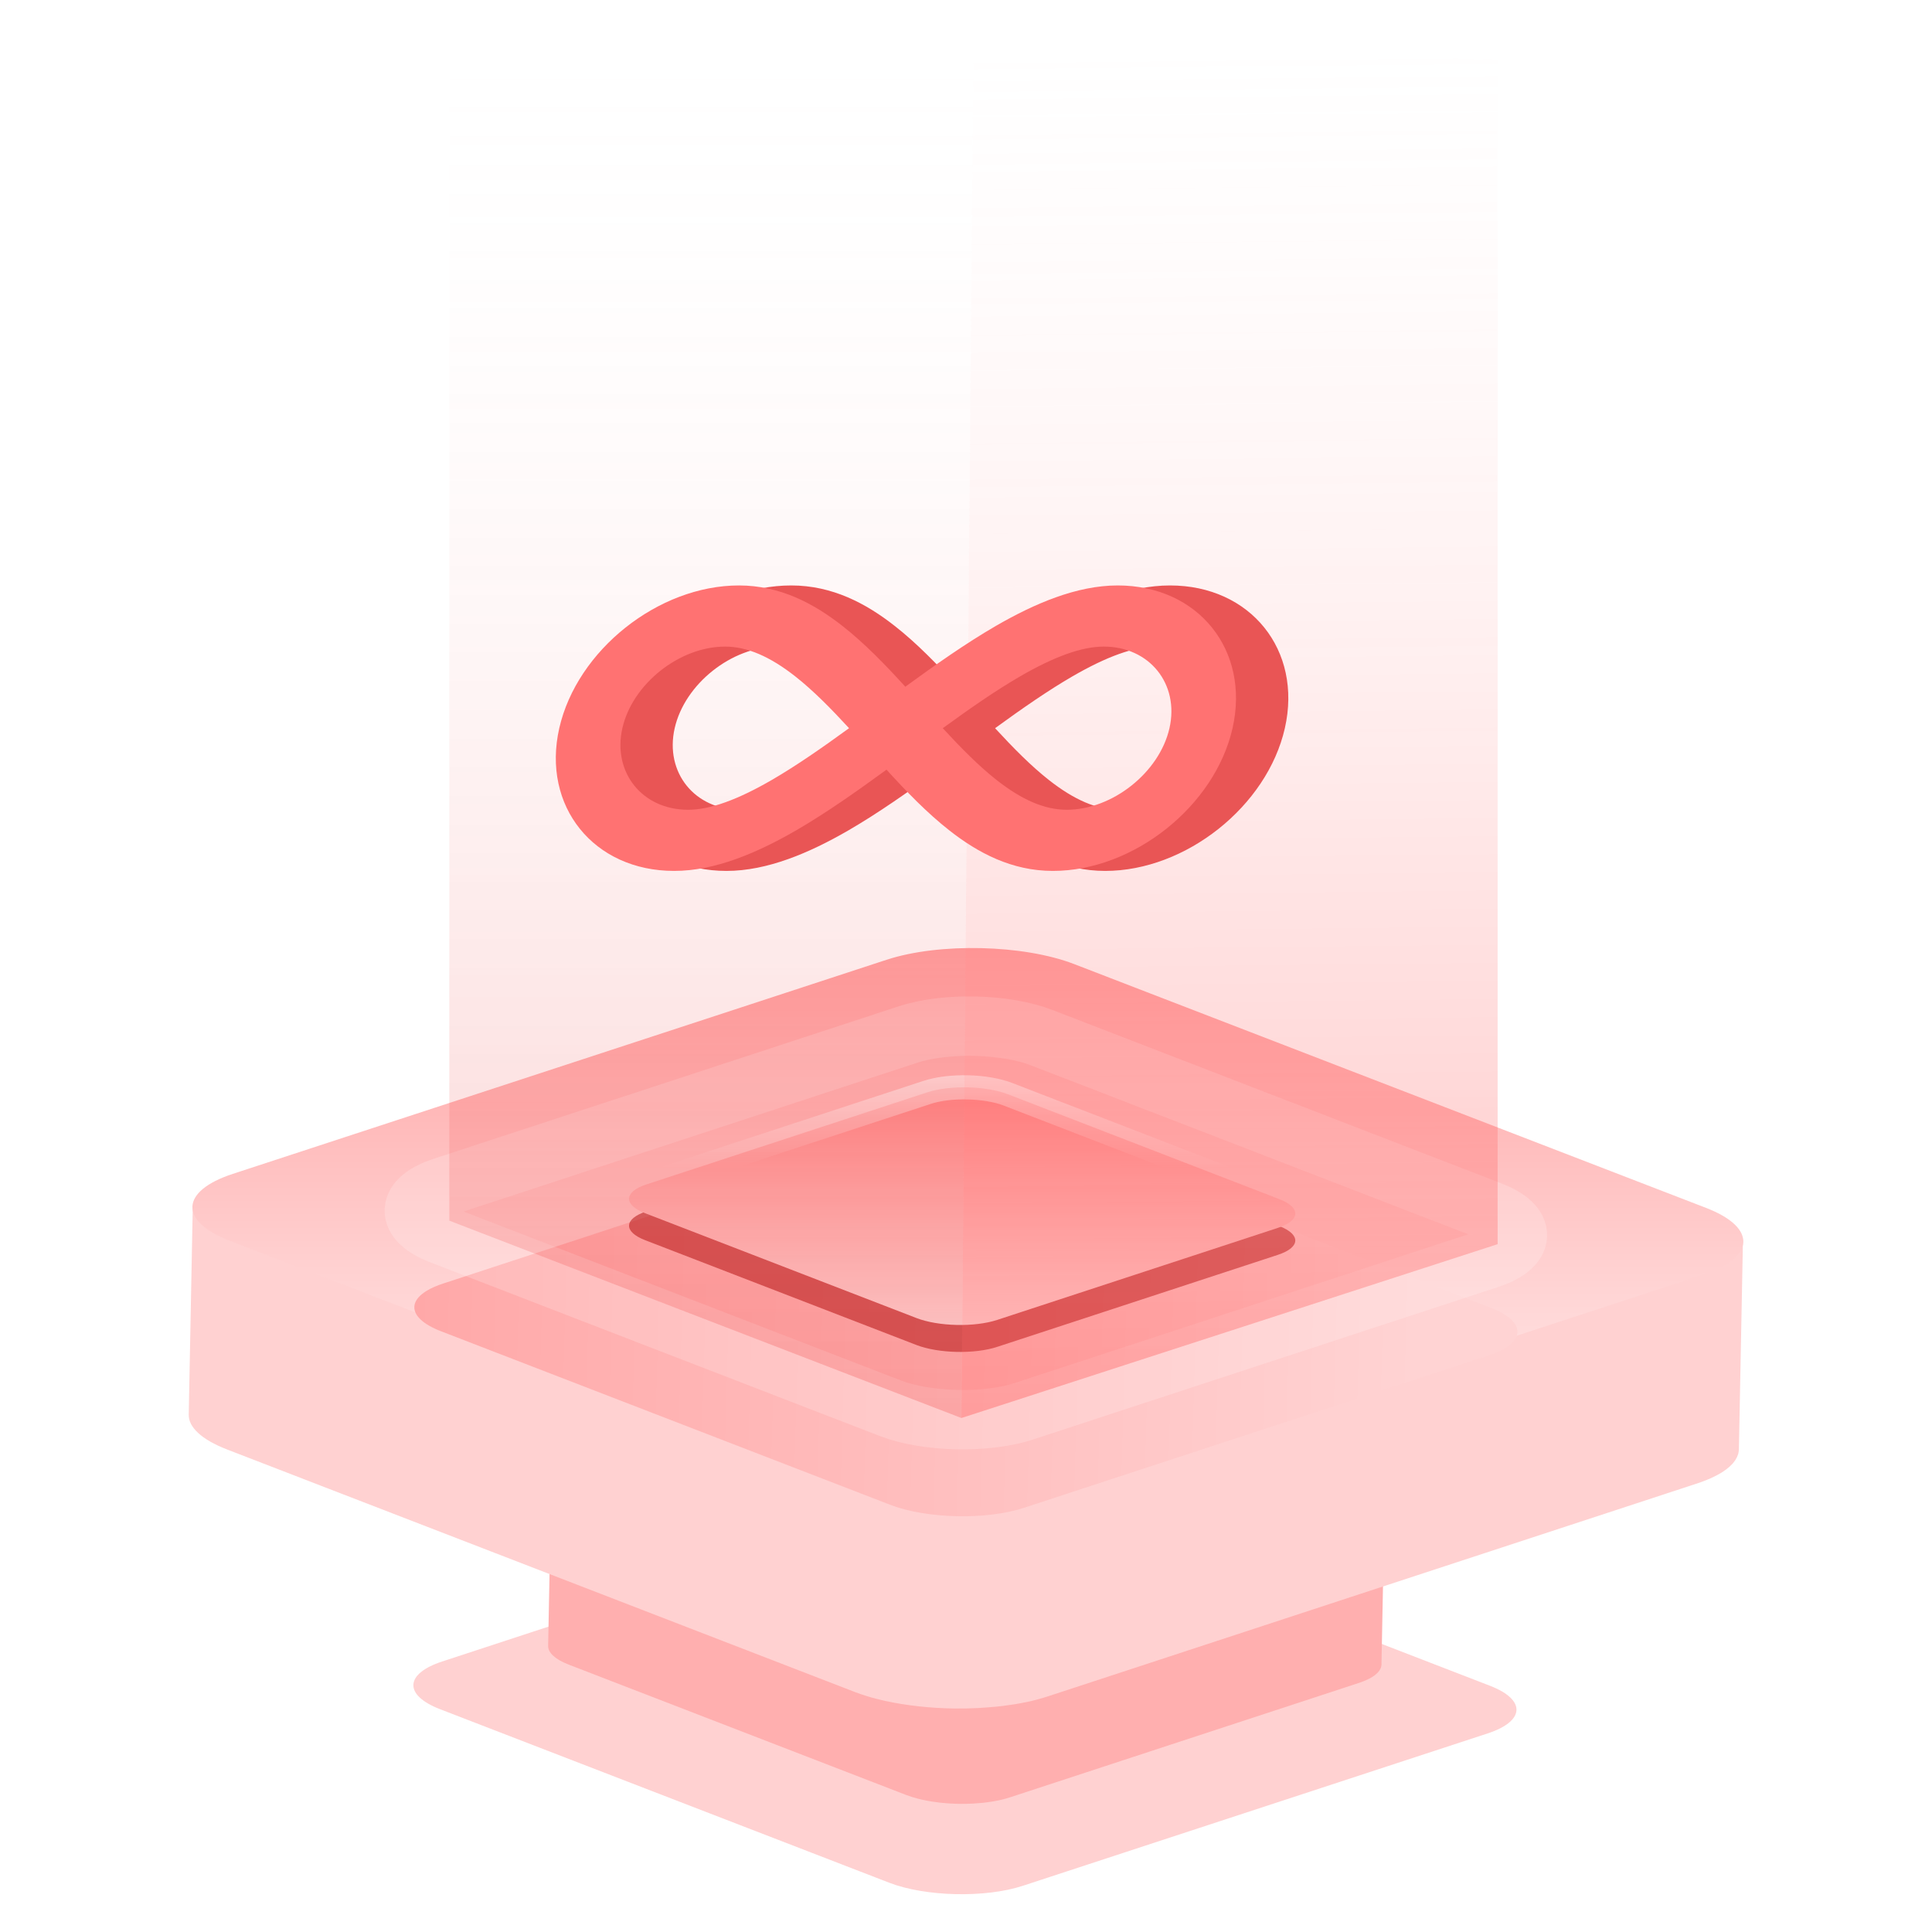 <svg width="80" height="80" viewBox="0 0 80 80" fill="none" xmlns="http://www.w3.org/2000/svg">
<path d="M61.697 69.804C63.195 70.383 63.154 71.267 61.603 71.776L42.35 78.088C40.801 78.596 38.32 78.54 36.822 77.96L18.214 70.771C16.716 70.191 16.757 69.308 18.308 68.799L37.561 62.486C39.111 61.978 41.591 62.035 43.089 62.614L61.697 69.804Z" fill="#FFD1D1"/>
<path d="M57.294 64.246C57.292 64.267 57.288 64.287 57.283 64.308C57.282 64.311 57.282 64.314 57.281 64.317C57.274 64.339 57.266 64.36 57.256 64.382C57.254 64.387 57.25 64.393 57.247 64.399C57.239 64.414 57.23 64.431 57.22 64.446C57.216 64.452 57.213 64.459 57.209 64.465C57.203 64.474 57.195 64.482 57.188 64.491L57.194 64.213C57.194 64.226 57.191 64.238 57.19 64.25C57.188 64.266 57.186 64.281 57.181 64.296C57.179 64.305 57.176 64.314 57.174 64.323C57.17 64.336 57.165 64.35 57.159 64.363C57.155 64.372 57.151 64.382 57.147 64.391C57.141 64.403 57.133 64.415 57.126 64.428C57.12 64.437 57.114 64.447 57.108 64.456C57.101 64.467 57.092 64.478 57.084 64.488C57.075 64.5 57.066 64.511 57.055 64.523C57.045 64.533 57.035 64.543 57.025 64.554C57.013 64.565 57.003 64.576 56.99 64.588C56.977 64.598 56.964 64.609 56.951 64.619C56.938 64.63 56.925 64.641 56.911 64.651C56.895 64.662 56.879 64.673 56.862 64.684C56.847 64.694 56.833 64.704 56.817 64.713C56.796 64.726 56.772 64.739 56.749 64.752C56.735 64.76 56.722 64.768 56.708 64.776C56.666 64.798 56.621 64.82 56.573 64.84C56.535 64.856 56.497 64.872 56.456 64.888C56.444 64.892 56.433 64.897 56.421 64.901C56.382 64.916 56.342 64.931 56.299 64.945L41.841 69.686C41.776 69.708 41.707 69.727 41.637 69.746C41.625 69.749 41.612 69.753 41.599 69.757C41.528 69.776 41.456 69.793 41.381 69.808C41.379 69.809 41.377 69.809 41.374 69.81C41.299 69.826 41.221 69.841 41.142 69.854C41.117 69.858 41.092 69.861 41.066 69.865C41.012 69.873 40.956 69.882 40.899 69.889C40.87 69.893 40.84 69.896 40.811 69.9C40.769 69.904 40.727 69.909 40.685 69.912C40.594 69.921 40.503 69.927 40.41 69.933C40.385 69.935 40.36 69.936 40.334 69.938C40.296 69.94 40.257 69.941 40.219 69.942C40.165 69.944 40.112 69.946 40.059 69.946C40.031 69.946 40.002 69.946 39.973 69.946C39.913 69.946 39.853 69.946 39.792 69.945C39.766 69.945 39.74 69.945 39.713 69.944C39.641 69.942 39.571 69.939 39.499 69.936C39.486 69.935 39.473 69.935 39.461 69.934C39.378 69.929 39.296 69.922 39.214 69.916C39.194 69.914 39.174 69.912 39.153 69.91C39.084 69.904 39.017 69.896 38.949 69.887C38.934 69.886 38.919 69.884 38.903 69.882C38.824 69.871 38.746 69.859 38.669 69.846C38.65 69.843 38.632 69.84 38.613 69.836C38.551 69.826 38.491 69.814 38.431 69.802C38.41 69.798 38.388 69.794 38.368 69.789C38.297 69.773 38.227 69.757 38.158 69.74C38.152 69.738 38.146 69.737 38.141 69.736C38.065 69.716 37.992 69.695 37.92 69.671C37.847 69.649 37.777 69.624 37.709 69.598C37.703 69.595 37.695 69.594 37.69 69.591L23.715 64.192C23.67 64.175 23.628 64.157 23.587 64.139C23.576 64.134 23.566 64.129 23.555 64.124C23.52 64.109 23.486 64.092 23.454 64.076C23.448 64.073 23.443 64.07 23.438 64.068C23.407 64.052 23.378 64.036 23.35 64.02C23.348 64.018 23.345 64.017 23.343 64.016C23.311 63.997 23.281 63.978 23.253 63.959C23.245 63.954 23.238 63.95 23.23 63.944C23.201 63.923 23.173 63.903 23.148 63.882C23.146 63.881 23.145 63.88 23.143 63.879C23.12 63.859 23.098 63.839 23.077 63.819C23.071 63.813 23.066 63.808 23.061 63.803C23.04 63.781 23.02 63.76 23.003 63.739C23.002 63.738 23.002 63.737 23.002 63.736C22.985 63.716 22.971 63.694 22.959 63.673C22.956 63.667 22.952 63.663 22.949 63.657C22.937 63.635 22.926 63.613 22.918 63.591C22.918 63.59 22.918 63.59 22.918 63.59C22.91 63.568 22.904 63.546 22.9 63.525C22.899 63.519 22.897 63.513 22.897 63.508C22.893 63.486 22.891 63.465 22.892 63.443L22.886 63.721C22.88 63.713 22.874 63.705 22.869 63.698C22.858 63.681 22.848 63.664 22.839 63.647C22.805 63.579 22.788 63.51 22.789 63.442L22.697 68.153C22.692 68.427 22.975 68.706 23.55 68.928L37.525 74.327C37.526 74.327 37.526 74.328 37.526 74.328C37.532 74.33 37.538 74.332 37.544 74.333C37.615 74.36 37.688 74.386 37.764 74.41C37.768 74.41 37.771 74.412 37.774 74.413C37.844 74.435 37.916 74.456 37.99 74.474C37.991 74.474 37.992 74.474 37.992 74.475C37.998 74.477 38.004 74.478 38.009 74.479C38.068 74.495 38.128 74.51 38.19 74.523C38.202 74.525 38.215 74.528 38.227 74.53C38.248 74.535 38.27 74.539 38.292 74.544C38.322 74.55 38.351 74.556 38.382 74.562C38.414 74.568 38.447 74.574 38.48 74.579C38.5 74.583 38.519 74.587 38.538 74.589C38.549 74.591 38.56 74.593 38.57 74.595C38.633 74.605 38.696 74.614 38.759 74.623C38.766 74.624 38.773 74.624 38.78 74.625C38.796 74.628 38.812 74.629 38.828 74.631C38.868 74.636 38.908 74.642 38.949 74.646C38.98 74.649 39.01 74.651 39.039 74.655C39.06 74.656 39.081 74.659 39.102 74.66C39.116 74.662 39.13 74.663 39.144 74.665C39.21 74.67 39.277 74.675 39.344 74.679C39.348 74.679 39.352 74.679 39.356 74.68C39.369 74.681 39.383 74.681 39.396 74.682C39.448 74.684 39.499 74.688 39.551 74.689C39.572 74.69 39.594 74.69 39.616 74.691C39.643 74.692 39.671 74.692 39.698 74.692C39.722 74.693 39.746 74.694 39.77 74.694C39.809 74.694 39.846 74.694 39.885 74.693C39.914 74.693 39.944 74.693 39.973 74.693C39.984 74.693 39.996 74.693 40.007 74.693C40.05 74.692 40.094 74.69 40.137 74.688C40.178 74.687 40.218 74.686 40.257 74.684C40.265 74.684 40.273 74.683 40.281 74.683C40.299 74.683 40.316 74.68 40.334 74.679C40.43 74.674 40.525 74.666 40.62 74.657C40.638 74.656 40.657 74.655 40.675 74.653C40.7 74.651 40.725 74.647 40.751 74.644C40.781 74.641 40.812 74.637 40.843 74.633C40.901 74.626 40.959 74.618 41.017 74.609C41.043 74.605 41.068 74.602 41.094 74.597C41.176 74.583 41.257 74.57 41.335 74.553C41.339 74.552 41.343 74.552 41.347 74.551C41.412 74.537 41.476 74.523 41.537 74.506C41.548 74.504 41.558 74.501 41.568 74.498C41.581 74.495 41.595 74.491 41.608 74.487C41.68 74.468 41.751 74.447 41.819 74.425L56.277 69.684C56.302 69.676 56.325 69.668 56.349 69.659C56.356 69.657 56.361 69.654 56.368 69.652C56.387 69.645 56.405 69.639 56.423 69.631C56.44 69.625 56.457 69.618 56.474 69.612C56.491 69.604 56.508 69.598 56.525 69.59C56.536 69.586 56.548 69.581 56.558 69.577C56.562 69.576 56.565 69.574 56.568 69.572C56.614 69.552 56.658 69.531 56.699 69.509C56.703 69.507 56.707 69.506 56.71 69.504C56.715 69.502 56.72 69.499 56.725 69.496C56.758 69.479 56.788 69.461 56.817 69.443C56.821 69.44 56.826 69.439 56.829 69.436C56.831 69.435 56.831 69.435 56.832 69.434C56.862 69.414 56.891 69.395 56.917 69.375C56.92 69.373 56.922 69.371 56.925 69.37C56.93 69.367 56.933 69.362 56.937 69.359C56.956 69.344 56.975 69.329 56.991 69.314C56.995 69.311 56.999 69.308 57.004 69.303C57.006 69.301 57.008 69.298 57.01 69.297C57.031 69.277 57.05 69.257 57.068 69.238C57.068 69.238 57.068 69.238 57.069 69.237C57.086 69.216 57.102 69.197 57.116 69.176C57.117 69.174 57.119 69.172 57.121 69.17C57.123 69.166 57.125 69.162 57.127 69.158C57.137 69.143 57.146 69.126 57.154 69.111C57.156 69.107 57.159 69.103 57.161 69.099C57.162 69.097 57.163 69.095 57.163 69.093C57.173 69.072 57.181 69.05 57.188 69.029C57.188 69.028 57.189 69.027 57.189 69.026C57.19 69.024 57.19 69.021 57.191 69.019C57.195 68.998 57.2 68.978 57.201 68.957C57.201 68.954 57.203 68.951 57.203 68.948C57.204 68.94 57.204 68.933 57.204 68.926L57.295 64.215C57.296 64.226 57.295 64.237 57.294 64.246Z" fill="#FFAFAF"/>
<path d="M72.171 51.31C72.168 51.349 72.161 51.387 72.152 51.425C72.15 51.431 72.15 51.437 72.147 51.442C72.135 51.483 72.12 51.522 72.101 51.562C72.097 51.573 72.091 51.583 72.085 51.594C72.069 51.623 72.052 51.654 72.034 51.683C72.026 51.693 72.02 51.706 72.013 51.716C72.002 51.733 71.987 51.748 71.975 51.765L71.985 51.249C71.985 51.272 71.981 51.295 71.978 51.318C71.975 51.347 71.97 51.374 71.963 51.402C71.958 51.419 71.953 51.435 71.949 51.452C71.941 51.477 71.932 51.503 71.921 51.527C71.914 51.544 71.906 51.562 71.898 51.579C71.886 51.602 71.873 51.625 71.859 51.649C71.848 51.666 71.837 51.684 71.827 51.701C71.813 51.721 71.796 51.741 71.781 51.76C71.764 51.782 71.747 51.803 71.728 51.824C71.709 51.844 71.689 51.863 71.671 51.882C71.65 51.904 71.63 51.924 71.606 51.945C71.583 51.965 71.558 51.985 71.534 52.004C71.509 52.024 71.485 52.044 71.459 52.062C71.43 52.084 71.4 52.104 71.368 52.125C71.34 52.143 71.314 52.162 71.285 52.178C71.246 52.203 71.201 52.227 71.159 52.252C71.133 52.267 71.108 52.281 71.081 52.296C71.003 52.337 70.919 52.377 70.831 52.415C70.76 52.445 70.689 52.474 70.612 52.505C70.591 52.512 70.57 52.52 70.548 52.529C70.475 52.557 70.4 52.584 70.321 52.61L43.427 61.43C43.305 61.47 43.177 61.506 43.047 61.541C43.024 61.547 43 61.553 42.977 61.561C42.844 61.596 42.71 61.628 42.571 61.657C42.566 61.659 42.562 61.659 42.557 61.66C42.417 61.689 42.272 61.717 42.126 61.741C42.08 61.749 42.032 61.755 41.985 61.763C41.883 61.778 41.779 61.793 41.674 61.807C41.619 61.814 41.564 61.82 41.509 61.827C41.431 61.836 41.354 61.843 41.276 61.849C41.107 61.866 40.937 61.878 40.765 61.889C40.718 61.892 40.67 61.895 40.623 61.898C40.551 61.901 40.48 61.903 40.408 61.906C40.309 61.909 40.21 61.913 40.111 61.913C40.059 61.913 40.005 61.913 39.952 61.913C39.839 61.913 39.728 61.913 39.615 61.912C39.566 61.91 39.517 61.91 39.467 61.909C39.334 61.906 39.203 61.9 39.07 61.894C39.046 61.892 39.021 61.892 38.998 61.891C38.844 61.881 38.692 61.869 38.539 61.857C38.501 61.854 38.465 61.849 38.426 61.846C38.298 61.834 38.172 61.82 38.047 61.804C38.018 61.801 37.99 61.797 37.961 61.793C37.813 61.773 37.668 61.752 37.525 61.727C37.49 61.721 37.456 61.715 37.421 61.709C37.307 61.689 37.194 61.668 37.083 61.645C37.043 61.637 37.003 61.63 36.965 61.621C36.832 61.592 36.703 61.561 36.575 61.529C36.564 61.526 36.553 61.525 36.543 61.521C36.402 61.485 36.265 61.445 36.132 61.403C35.996 61.36 35.865 61.314 35.739 61.265C35.728 61.261 35.714 61.258 35.704 61.253L9.708 51.21C9.624 51.178 9.546 51.144 9.47 51.111C9.45 51.101 9.43 51.092 9.41 51.083C9.345 51.054 9.282 51.024 9.223 50.993C9.212 50.989 9.201 50.982 9.192 50.978C9.136 50.949 9.081 50.918 9.029 50.889C9.024 50.886 9.02 50.883 9.015 50.882C8.956 50.847 8.901 50.812 8.847 50.776C8.834 50.767 8.82 50.758 8.806 50.748C8.751 50.709 8.699 50.671 8.652 50.633C8.649 50.632 8.647 50.629 8.644 50.627C8.6 50.59 8.559 50.552 8.521 50.516C8.51 50.505 8.501 50.496 8.49 50.485C8.452 50.446 8.416 50.406 8.384 50.366C8.382 50.365 8.382 50.363 8.381 50.362C8.35 50.324 8.324 50.284 8.301 50.244C8.295 50.233 8.289 50.224 8.283 50.214C8.26 50.172 8.24 50.133 8.225 50.092C8.225 50.09 8.225 50.09 8.225 50.089C8.21 50.049 8.199 50.008 8.191 49.968C8.19 49.957 8.187 49.947 8.185 49.938C8.179 49.896 8.175 49.857 8.176 49.816L8.165 50.334C8.155 50.319 8.143 50.304 8.133 50.29C8.114 50.258 8.095 50.227 8.079 50.195C8.014 50.069 7.982 49.941 7.985 49.814L7.815 58.577C7.804 59.087 8.332 59.605 9.401 60.019L35.397 70.062C35.398 70.062 35.398 70.064 35.4 70.064C35.411 70.068 35.421 70.071 35.432 70.074C35.565 70.125 35.7 70.172 35.842 70.216C35.849 70.218 35.855 70.221 35.861 70.222C35.99 70.263 36.125 70.302 36.262 70.337C36.263 70.337 36.265 70.337 36.267 70.338C36.277 70.341 36.288 70.343 36.297 70.346C36.407 70.375 36.52 70.402 36.634 70.427C36.657 70.431 36.68 70.436 36.703 70.441C36.742 70.45 36.784 70.457 36.825 70.466C36.88 70.477 36.935 70.489 36.991 70.5C37.05 70.511 37.113 70.521 37.174 70.532C37.211 70.538 37.246 70.546 37.282 70.55C37.302 70.553 37.322 70.558 37.342 70.561C37.458 70.579 37.575 70.596 37.693 70.613C37.706 70.614 37.719 70.616 37.732 70.617C37.761 70.622 37.792 70.625 37.821 70.628C37.896 70.637 37.97 70.648 38.047 70.656C38.103 70.662 38.16 70.666 38.214 70.672C38.252 70.675 38.292 70.68 38.33 70.683C38.356 70.686 38.382 70.688 38.408 70.691C38.532 70.701 38.657 70.71 38.78 70.718C38.788 70.718 38.796 70.718 38.803 70.72C38.828 70.721 38.854 70.721 38.878 70.723C38.974 70.727 39.07 70.733 39.166 70.736C39.206 70.738 39.246 70.738 39.287 70.74C39.337 70.741 39.389 70.743 39.439 70.743C39.483 70.744 39.529 70.746 39.574 70.746C39.645 70.746 39.715 70.746 39.787 70.744C39.842 70.744 39.897 70.744 39.95 70.744C39.972 70.744 39.993 70.744 40.014 70.744C40.095 70.743 40.176 70.738 40.257 70.735C40.332 70.732 40.406 70.73 40.48 70.727C40.495 70.727 40.509 70.726 40.524 70.726C40.557 70.724 40.59 70.72 40.623 70.718C40.801 70.707 40.978 70.694 41.154 70.677C41.187 70.674 41.222 70.672 41.256 70.669C41.303 70.665 41.351 70.659 41.398 70.653C41.454 70.646 41.512 70.639 41.569 70.633C41.677 70.619 41.785 70.604 41.892 70.587C41.941 70.579 41.988 70.573 42.037 70.566C42.188 70.54 42.339 70.514 42.484 70.483C42.492 70.482 42.499 70.48 42.507 70.479C42.627 70.453 42.746 70.427 42.861 70.396C42.881 70.392 42.899 70.386 42.919 70.381C42.943 70.375 42.968 70.367 42.992 70.361C43.126 70.325 43.259 70.286 43.384 70.245L70.28 61.425C70.326 61.41 70.37 61.395 70.414 61.38C70.426 61.375 70.437 61.37 70.449 61.366C70.484 61.354 70.518 61.341 70.552 61.328C70.584 61.316 70.615 61.303 70.646 61.291C70.678 61.277 70.71 61.265 70.742 61.251C70.762 61.244 70.783 61.235 70.803 61.227C70.809 61.224 70.815 61.221 70.822 61.218C70.907 61.18 70.989 61.14 71.066 61.1C71.072 61.097 71.079 61.094 71.085 61.091C71.094 61.087 71.104 61.081 71.113 61.076C71.174 61.044 71.23 61.01 71.285 60.977C71.291 60.972 71.3 60.969 71.306 60.965C71.31 60.963 71.311 60.962 71.313 60.96C71.369 60.923 71.422 60.888 71.471 60.85C71.476 60.847 71.48 60.844 71.485 60.841C71.494 60.835 71.5 60.827 71.508 60.821C71.543 60.794 71.578 60.765 71.609 60.737C71.616 60.731 71.624 60.725 71.632 60.718C71.636 60.713 71.639 60.708 71.644 60.705C71.682 60.669 71.718 60.632 71.752 60.596C71.752 60.596 71.752 60.596 71.754 60.594C71.785 60.556 71.814 60.519 71.84 60.481C71.844 60.477 71.847 60.474 71.85 60.469C71.854 60.463 71.857 60.455 71.862 60.448C71.88 60.419 71.897 60.388 71.912 60.359C71.915 60.352 71.921 60.345 71.924 60.338C71.926 60.335 71.927 60.33 71.929 60.327C71.947 60.287 71.963 60.246 71.975 60.207C71.975 60.205 71.976 60.203 71.976 60.202C71.978 60.197 71.978 60.193 71.979 60.188C71.988 60.15 71.996 60.112 71.999 60.074C71.999 60.068 72.002 60.062 72.002 60.056C72.004 60.042 72.004 60.03 72.004 60.016L72.174 51.252C72.176 51.272 72.173 51.292 72.171 51.31Z" fill="#FFD1D1"/>
<path d="M70.644 50.016C72.751 50.829 72.692 52.071 70.512 52.785L43.444 61.65C41.264 62.364 37.778 62.283 35.671 61.47L9.509 51.376C7.403 50.563 7.461 49.322 9.641 48.607L36.709 39.743C38.889 39.028 42.376 39.109 44.482 39.922L70.644 50.016Z" fill="url(#paint0_linear_4308_23750)"/>
<g filter="url(#filter0_i_4308_23750)">
<path d="M61.736 50.154C63.234 50.734 63.193 51.617 61.642 52.126L42.389 58.439C40.84 58.947 38.359 58.89 36.861 58.31L18.253 51.121C16.755 50.541 16.796 49.658 18.348 49.149L37.6 42.837C39.15 42.329 41.63 42.385 43.128 42.965L61.736 50.154Z" fill="url(#paint1_linear_4308_23750)"/>
</g>
<path d="M61.736 50.154C63.234 50.734 63.193 51.617 61.642 52.126L42.389 58.439C40.84 58.947 38.359 58.89 36.861 58.31L18.253 51.121C16.755 50.541 16.796 49.658 18.348 49.149L37.6 42.837C39.15 42.329 41.63 42.385 43.128 42.965L61.736 50.154Z" stroke="white" stroke-opacity="0.19" stroke-width="2.46" stroke-miterlimit="10"/>
<g filter="url(#filter1_f_4308_23750)">
<path d="M52.973 50.769C53.877 51.119 53.853 51.653 52.916 51.96L41.288 55.772C40.352 56.079 38.854 56.043 37.948 55.694L26.709 51.351C25.805 51.002 25.829 50.468 26.767 50.16L38.395 46.349C39.331 46.041 40.828 46.077 41.734 46.427L52.973 50.769Z" fill="#A50000" fill-opacity="0.5"/>
</g>
<path d="M52.973 49.653C53.877 50.002 53.853 50.536 52.916 50.843L41.288 54.656C40.352 54.962 38.854 54.927 37.948 54.577L26.709 50.235C25.805 49.885 25.829 49.351 26.767 49.044L38.395 45.232C39.331 44.925 40.828 44.961 41.734 45.31L52.973 49.653Z" fill="url(#paint2_linear_4308_23750)" stroke="url(#paint3_linear_4308_23750)" stroke-miterlimit="10"/>
<path opacity="0.3" d="M18.605 1.488V50.545L39.81 58.717L40.309 1.986L18.605 1.488Z" fill="url(#paint4_linear_4308_23750)"/>
<path opacity="0.3" d="M62.014 2.461V51.518L39.81 58.717L40.31 1.986L62.014 2.461Z" fill="url(#paint5_linear_4308_23750)"/>
<path d="M48.447 24.242C46.749 24.242 45.005 24.993 43.407 25.916C42.159 26.639 40.883 27.537 39.654 28.436C38.832 27.533 37.965 26.634 37.045 25.916C35.866 24.989 34.462 24.242 32.764 24.242C29.427 24.242 26.058 26.922 25.324 30.153C24.591 33.383 26.747 36.063 30.081 36.063C31.779 36.063 33.523 35.312 35.121 34.39C36.369 33.667 37.644 32.768 38.874 31.87C39.695 32.772 40.562 33.671 41.483 34.39C42.661 35.316 44.066 36.063 45.763 36.063C49.101 36.063 52.47 33.383 53.203 30.153C53.937 26.922 51.784 24.242 48.447 24.242ZM34.116 32.301C32.707 33.116 31.57 33.531 30.656 33.531C28.764 33.531 27.521 31.986 27.937 30.153C28.353 28.32 30.298 26.774 32.19 26.774C33.104 26.774 34.049 27.186 35.091 28.004C35.843 28.595 36.573 29.338 37.323 30.153C36.203 30.967 35.136 31.71 34.116 32.301ZM46.338 33.531C45.423 33.531 44.478 33.12 43.436 32.301C42.684 31.71 41.955 30.967 41.204 30.153C42.325 29.338 43.392 28.595 44.412 28.004C45.82 27.19 46.957 26.774 47.872 26.774C49.763 26.774 51.007 28.32 50.591 30.153C50.175 31.986 48.229 33.531 46.338 33.531Z" fill="#E95555"/>
<path d="M46.281 24.242C44.583 24.242 42.839 24.993 41.24 25.916C39.993 26.639 38.718 27.537 37.487 28.436C36.666 27.533 35.799 26.634 34.879 25.916C33.7 24.989 32.296 24.242 30.598 24.242C27.261 24.242 23.892 26.922 23.158 30.153C22.425 33.383 24.581 36.063 27.915 36.063C29.613 36.063 31.357 35.312 32.955 34.39C34.203 33.667 35.478 32.768 36.708 31.87C37.529 32.772 38.396 33.671 39.317 34.39C40.495 35.316 41.9 36.063 43.597 36.063C46.935 36.063 50.304 33.383 51.037 30.153C51.77 26.922 49.618 24.242 46.281 24.242ZM31.95 32.301C30.541 33.116 29.404 33.531 28.49 33.531C26.598 33.531 25.355 31.986 25.771 30.153C26.187 28.32 28.132 26.774 30.023 26.774C30.938 26.774 31.883 27.186 32.925 28.004C33.677 28.595 34.407 29.338 35.157 30.153C34.037 30.967 32.97 31.71 31.95 32.301ZM44.172 33.531C43.257 33.531 42.312 33.12 41.27 32.301C40.519 31.71 39.789 30.967 39.038 30.153C40.159 29.338 41.226 28.595 42.246 28.004C43.654 27.19 44.791 26.774 45.706 26.774C47.597 26.774 48.841 28.32 48.425 30.153C48.009 31.986 46.063 33.531 44.172 33.531Z" fill="#FF7272"/>
<defs>
<filter id="filter0_i_4308_23750" x="15.926" y="41.26" width="48.137" height="22.755" filterUnits="userSpaceOnUse" color-interpolation-filters="sRGB">
<feFlood flood-opacity="0" result="BackgroundImageFix"/>
<feBlend mode="normal" in="SourceGraphic" in2="BackgroundImageFix" result="shape"/>
<feColorMatrix in="SourceAlpha" type="matrix" values="0 0 0 0 0 0 0 0 0 0 0 0 0 0 0 0 0 0 127 0" result="hardAlpha"/>
<feOffset dy="4"/>
<feGaussianBlur stdDeviation="2.5"/>
<feComposite in2="hardAlpha" operator="arithmetic" k2="-1" k3="1"/>
<feColorMatrix type="matrix" values="0 0 0 0 0.892 0 0 0 0 0.189 0 0 0 0 0.189 0 0 0 1 0"/>
<feBlend mode="normal" in2="shape" result="effect1_innerShadow_4308_23750"/>
</filter>
<filter id="filter1_f_4308_23750" x="16.047" y="36.139" width="47.588" height="29.841" filterUnits="userSpaceOnUse" color-interpolation-filters="sRGB">
<feFlood flood-opacity="0" result="BackgroundImageFix"/>
<feBlend mode="normal" in="SourceGraphic" in2="BackgroundImageFix" result="shape"/>
<feGaussianBlur stdDeviation="5" result="effect1_foregroundBlur_4308_23750"/>
</filter>
<linearGradient id="paint0_linear_4308_23750" x1="40.077" y1="39.256" x2="40.077" y2="62.137" gradientUnits="userSpaceOnUse">
<stop stop-color="#FFA0A0"/>
<stop offset="1" stop-color="#FFF4F4"/>
</linearGradient>
<linearGradient id="paint1_linear_4308_23750" x1="17.117" y1="50.232" x2="62.605" y2="51.535" gradientUnits="userSpaceOnUse">
<stop stop-color="#FFA8A8"/>
<stop offset="0.914" stop-color="#FFD3D3"/>
</linearGradient>
<linearGradient id="paint2_linear_4308_23750" x1="39.841" y1="45.023" x2="39.841" y2="54.864" gradientUnits="userSpaceOnUse">
<stop stop-color="#FF8787"/>
<stop offset="1" stop-color="#FFE3E3"/>
</linearGradient>
<linearGradient id="paint3_linear_4308_23750" x1="39.841" y1="41.674" x2="39.841" y2="48.372" gradientUnits="userSpaceOnUse">
<stop stop-color="white"/>
<stop offset="1" stop-color="white" stop-opacity="0"/>
</linearGradient>
<linearGradient id="paint4_linear_4308_23750" x1="29.458" y1="58.717" x2="29.458" y2="1.488" gradientUnits="userSpaceOnUse">
<stop stop-color="#E90000" stop-opacity="0.63"/>
<stop offset="1" stop-color="white" stop-opacity="0"/>
</linearGradient>
<linearGradient id="paint5_linear_4308_23750" x1="50.912" y1="58.717" x2="50.327" y2="1.395" gradientUnits="userSpaceOnUse">
<stop stop-color="#FF2E2E"/>
<stop offset="1" stop-color="#FFD5D5" stop-opacity="0"/>
</linearGradient>
</defs>
</svg>
